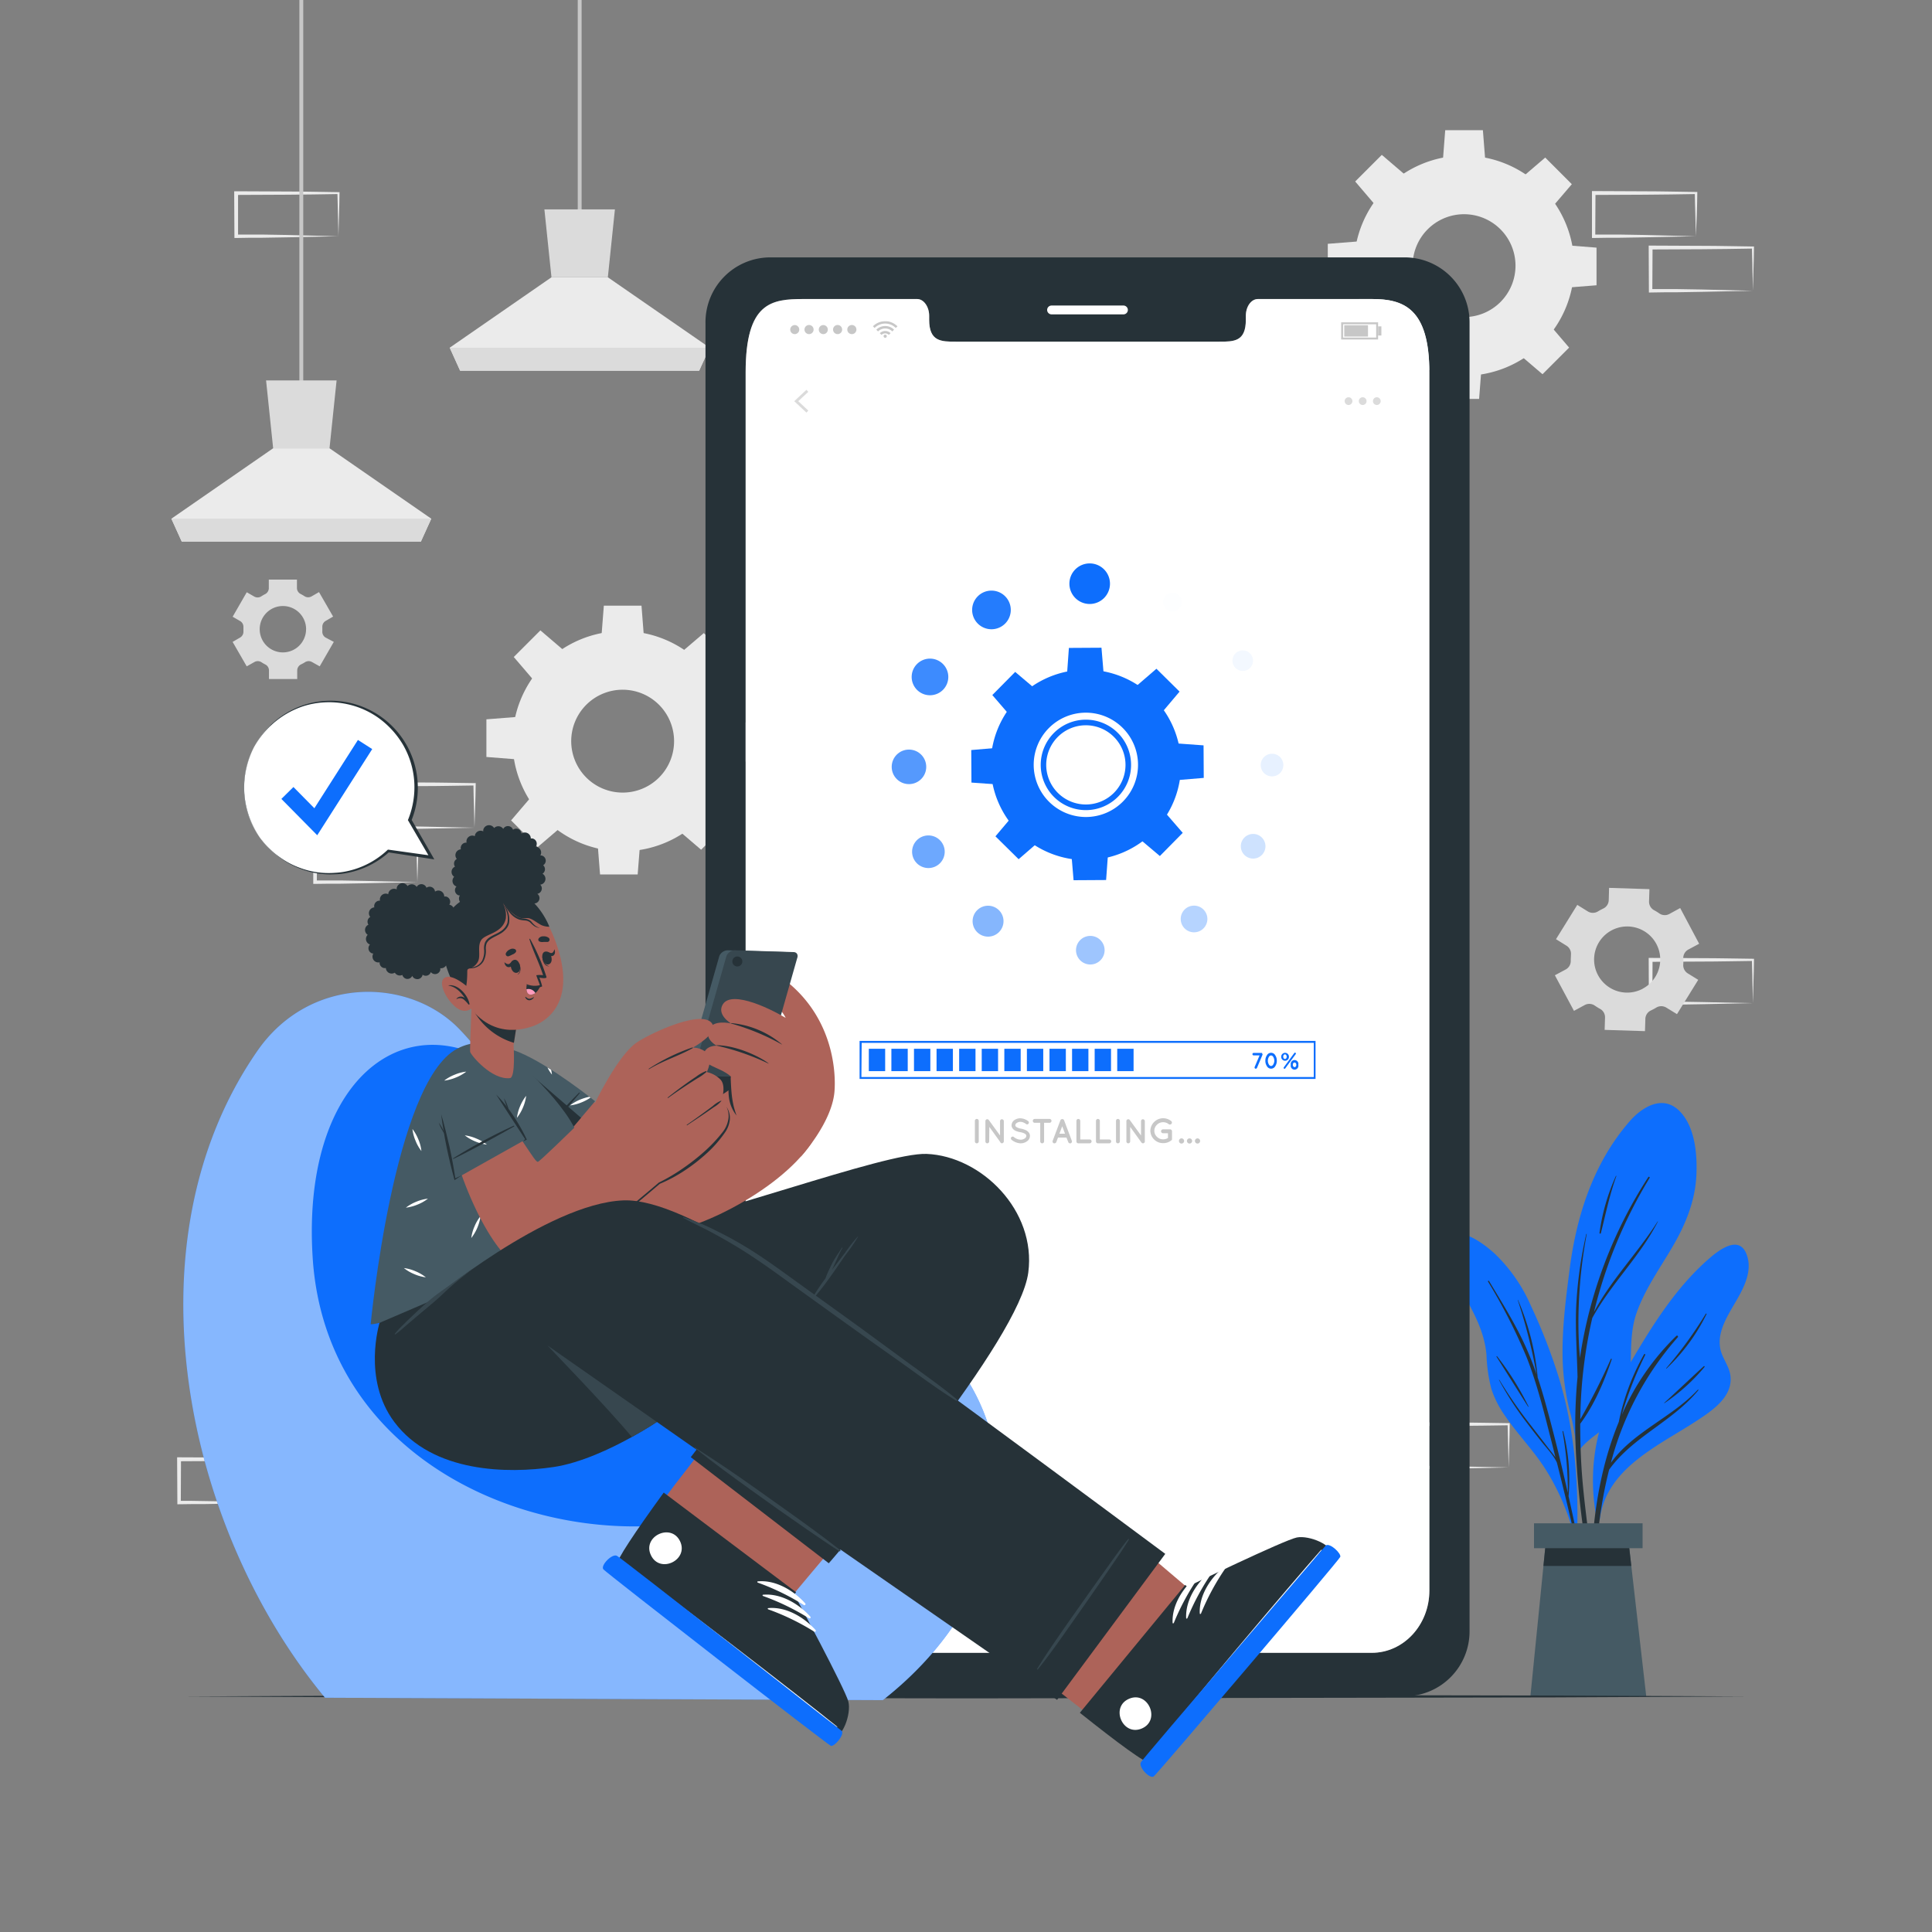 <svg xmlns="http://www.w3.org/2000/svg" viewBox="0 0 500 500"><rect x="0" y="0" width="500" height="500" fill="#808080" stroke="none"/><g id="freepik--background-complete--inject-18"><path d="M87.59,374.75,74.47,375l-6.66.11c-2.23,0-4.47,0-6.7.05h-.44v-.45l-.06-11.19v-.5h.5l13.24.06c4.42,0,8.83.11,13.24.16h.28v.27c0,1.9-.09,3.78-.13,5.65Zm0,0-.14-5.66c0-1.86-.11-3.7-.13-5.53l.27.27c-4.41.05-8.82.16-13.24.16l-13.24.07.5-.5,0,11.19-.45-.45c2.18,0,4.36,0,6.55.06l6.58.11Z" style="fill:#ebebeb"></path><path d="M72.82,388.86l-13.12.28-6.66.11c-2.23,0-4.47,0-6.7.05H45.9v-.45l-.06-11.19v-.51h.5l13.24.06c4.41,0,8.83.11,13.24.16h.28v.27c0,1.9-.08,3.78-.13,5.65Zm0,0-.14-5.66c-.05-1.86-.11-3.7-.13-5.53l.27.27c-4.41.05-8.83.16-13.24.16l-13.24.07.5-.5-.05,11.19-.45-.45c2.18,0,4.36,0,6.55.06l6.58.11Z" style="fill:#ebebeb"></path><path d="M102.16,388.86,89,389.14l-6.66.11c-2.23,0-4.47,0-6.7.05h-.44v-.45l-.06-11.19v-.51h.5l13.24.06c4.42,0,8.83.11,13.24.16h.28v.27c0,1.9-.09,3.78-.14,5.65Zm0,0L102,383.2c0-1.86-.11-3.7-.13-5.53l.27.27c-4.41.05-8.82.16-13.24.16l-13.24.07.5-.5-.05,11.19-.45-.45c2.18,0,4.36,0,6.55.06l6.58.11Z" style="fill:#ebebeb"></path><path d="M122.79,214.2l-13.13.27-6.66.12c-2.22,0-4.46,0-6.69,0h-.45v-.45l0-11.18v-.51h.5l13.24.06c4.41,0,8.83.11,13.24.16h.27V203c0,1.89-.08,3.78-.13,5.65Zm0,0-.14-5.66c-.05-1.86-.12-3.7-.13-5.53l.27.27c-4.41.05-8.83.16-13.24.16l-13.24.06.5-.49-.06,11.18-.44-.44c2.18,0,4.36,0,6.54.05l6.58.12Z" style="fill:#ebebeb"></path><path d="M108,228.3l-13.13.28-6.66.12c-2.22,0-4.46,0-6.69.05h-.45v-.45l0-11.18v-.51h.51l13.24.06c4.41,0,8.82.11,13.24.16h.27v.27c0,1.89-.09,3.78-.13,5.65Zm0,0-.15-5.65c0-1.86-.11-3.7-.13-5.53l.28.27c-4.42.05-8.83.16-13.24.16l-13.24.06.5-.49L82,228.3l-.44-.44c2.18,0,4.35,0,6.54,0l6.58.12Z" style="fill:#ebebeb"></path><path d="M453.66,259.61l-13.13.28-6.66.11c-2.22,0-4.46,0-6.69.05h-.45v-.45l-.05-11.19v-.5h.5l13.24.06c4.41,0,8.83.11,13.24.16h.27v.27c0,1.9-.08,3.78-.13,5.65Zm0,0-.14-5.66c0-1.86-.12-3.7-.13-5.53l.27.27c-4.41.05-8.83.16-13.24.16l-13.24.07.5-.5-.06,11.19-.44-.45c2.18,0,4.36,0,6.54.06l6.58.11Z" style="fill:#ebebeb"></path><path d="M438.89,61.14l-13.13.28-6.66.11c-2.22,0-4.46,0-6.69.06H412v-.45l0-11.19v-.5h.51l13.24.06c4.41,0,8.82.12,13.24.17h.27V50c0,1.9-.09,3.79-.13,5.66Zm0,0-.14-5.65c-.05-1.87-.12-3.71-.14-5.54l.28.27c-4.42.06-8.83.16-13.24.17l-13.24.06.5-.5-.06,11.19-.44-.44c2.18,0,4.35,0,6.54,0l6.58.11Z" style="fill:#ebebeb"></path><path d="M453.66,75.25l-13.13.28-6.66.11c-2.22,0-4.46,0-6.69.06h-.45v-.45l-.05-11.19v-.5h.5l13.24.06c4.41,0,8.83.12,13.24.17h.27v.27c0,1.9-.08,3.79-.13,5.66Zm0,0-.14-5.65c0-1.87-.12-3.71-.13-5.54l.27.27c-4.41.06-8.83.16-13.24.17l-13.24.06.5-.5-.06,11.19-.44-.44c2.18,0,4.36,0,6.54,0l6.58.11Z" style="fill:#ebebeb"></path><path d="M87.59,61.14l-13.12.28-6.66.11c-2.23,0-4.47,0-6.7.06h-.44v-.45L60.61,50v-.5h.5l13.24.06c4.42,0,8.83.12,13.24.17h.28V50c0,1.9-.09,3.79-.13,5.66Zm0,0-.14-5.65c0-1.87-.11-3.71-.13-5.54l.27.27c-4.41.06-8.82.16-13.24.17l-13.24.06.5-.5,0,11.19-.45-.44c2.18,0,4.36,0,6.55,0l6.58.11Z" style="fill:#ebebeb"></path><path d="M390.44,379.77l-13.12.28-6.66.11c-2.23,0-4.47,0-6.7.06h-.44v-.45l-.06-11.19v-.5h.5l13.24.07c4.41,0,8.83.11,13.24.16h.28v.27c0,1.9-.08,3.79-.13,5.66Zm0,0-.14-5.65c-.05-1.86-.11-3.71-.13-5.54l.27.28c-4.41.05-8.83.15-13.24.16l-13.24.06.5-.5,0,11.19-.45-.44c2.18,0,4.36,0,6.55.05l6.58.11Z" style="fill:#ebebeb"></path><path d="M434,262.46l5.5-8.88-2.72-1.68a2.47,2.47,0,0,1-1.15-2.33,13.65,13.65,0,0,0,0-1.57,2.48,2.48,0,0,1,1.3-2.25l2.81-1.51L434.83,235,432,236.55a2.49,2.49,0,0,1-2.59-.17,13.23,13.23,0,0,0-1.33-.82,2.49,2.49,0,0,1-1.31-2.26l.1-3.19-10.44-.33-.09,3.21a2.49,2.49,0,0,1-1.46,2.16l-.69.35-.66.38a2.51,2.51,0,0,1-2.6,0l-2.73-1.7-5.51,8.88,2.72,1.69a2.45,2.45,0,0,1,1.15,2.33c0,.52-.06,1-.05,1.56a2.49,2.49,0,0,1-1.29,2.25l-2.82,1.51,4.94,9.21,2.81-1.52a2.51,2.51,0,0,1,2.6.17,13.82,13.82,0,0,0,1.32.82,2.47,2.47,0,0,1,1.31,2.25l-.1,3.2,10.44.33.1-3.21a2.47,2.47,0,0,1,1.45-2.15l.69-.35c.23-.12.45-.25.67-.38a2.5,2.5,0,0,1,2.61,0Zm-8.84-6.59a8.56,8.56,0,1,1,3.5-11.58A8.55,8.55,0,0,1,425.13,255.87Z" style="fill:#dbdbdb"></path><path d="M86.21,159.57l-3.65-6.34-1.94,1.12a1.75,1.75,0,0,1-1.83-.06c-.3-.2-.62-.38-.94-.55a1.74,1.74,0,0,1-1-1.54V150H69.57v2.24a1.74,1.74,0,0,1-1,1.54c-.32.17-.64.35-.94.55a1.75,1.75,0,0,1-1.83.06l-1.94-1.12-3.65,6.34,1.94,1.12A1.73,1.73,0,0,1,63,162.3c0,.18,0,.36,0,.54s0,.36,0,.54a1.75,1.75,0,0,1-.85,1.61l-1.95,1.13,3.65,6.33,2-1.12a1.73,1.73,0,0,1,1.82.06,10,10,0,0,0,.94.55,1.74,1.74,0,0,1,1,1.55v2.24h7.31v-2.24a1.75,1.75,0,0,1,1-1.55,9,9,0,0,0,1-.55,1.73,1.73,0,0,1,1.82-.06l2,1.12,3.65-6.33L84.27,165a1.72,1.72,0,0,1-.85-1.61c0-.18,0-.36,0-.54s0-.36,0-.54a1.72,1.72,0,0,1,.85-1.61Zm-7,3.27a6,6,0,1,1-6-6A6,6,0,0,1,79.22,162.84Z" style="fill:#dbdbdb"></path><path d="M161.14,163.32a28.5,28.5,0,1,0,28.5,28.5A28.5,28.5,0,0,0,161.14,163.32Zm0,41.8a13.31,13.31,0,1,1,13.31-13.3A13.29,13.29,0,0,1,161.14,205.12Z" style="fill:#ebebeb"></path><polygon points="166.62 164.5 155.67 164.5 156.27 156.75 166.02 156.75 166.62 164.5" style="fill:#ebebeb"></polygon><polygon points="145.77 168.2 138.02 175.94 132.96 170.03 139.85 163.14 145.77 168.2" style="fill:#ebebeb"></polygon><polygon points="133.63 185.55 133.63 196.51 125.88 195.9 125.88 186.16 133.63 185.55" style="fill:#ebebeb"></polygon><polygon points="137.32 206.41 145.07 214.16 139.16 219.21 132.27 212.32 137.32 206.41" style="fill:#ebebeb"></polygon><polygon points="154.68 218.54 165.64 218.54 165.03 226.3 155.29 226.3 154.68 218.54" style="fill:#ebebeb"></polygon><polygon points="175.53 214.85 183.28 207.1 188.34 213.02 181.45 219.91 175.53 214.85" style="fill:#ebebeb"></polygon><polygon points="187.67 197.5 187.67 186.54 195.43 187.14 195.43 196.89 187.67 197.5" style="fill:#ebebeb"></polygon><polygon points="183.98 176.64 176.23 168.89 182.15 163.84 189.04 170.73 183.98 176.64" style="fill:#ebebeb"></polygon><path d="M378.9,40.27a28.49,28.49,0,1,0,28.49,28.49A28.48,28.48,0,0,0,378.9,40.27Zm0,41.79a13.31,13.31,0,1,1,13.31-13.3A13.3,13.3,0,0,1,378.9,82.06Z" style="fill:#ebebeb"></path><polygon points="384.38 41.45 373.42 41.45 374.02 33.69 383.77 33.69 384.38 41.45" style="fill:#ebebeb"></polygon><polygon points="363.52 45.14 355.77 52.89 350.72 46.97 357.61 40.08 363.52 45.14" style="fill:#ebebeb"></polygon><polygon points="351.38 62.49 351.38 73.45 343.63 72.85 343.63 63.1 351.38 62.49" style="fill:#ebebeb"></polygon><polygon points="355.08 83.35 362.82 91.1 356.91 96.15 350.02 89.26 355.08 83.35" style="fill:#ebebeb"></polygon><polygon points="372.43 95.49 383.39 95.49 382.79 103.24 373.04 103.24 372.43 95.49" style="fill:#ebebeb"></polygon><polygon points="393.29 91.8 401.04 84.05 406.09 89.96 399.2 96.85 393.29 91.8" style="fill:#ebebeb"></polygon><polygon points="405.43 74.44 405.43 63.48 413.18 64.09 413.18 73.83 405.43 74.44" style="fill:#ebebeb"></polygon><polygon points="401.73 53.58 393.99 45.84 399.9 40.78 406.79 47.67 401.73 53.58" style="fill:#ebebeb"></polygon><rect x="77.48" width="1" height="101.82" style="fill:#c7c7c7"></rect><polygon points="111.62 134.24 108.91 140.19 47.05 140.19 44.35 134.24 70.69 116.01 85.28 116.01 111.62 134.24" style="fill:#ebebeb"></polygon><polygon points="87.11 98.45 85.28 116.01 70.69 116.01 68.86 98.45 87.11 98.45" style="fill:#dbdbdb"></polygon><polygon points="111.61 134.24 108.91 140.19 47.05 140.19 44.35 134.24 111.61 134.24" style="fill:#dbdbdb"></polygon><rect x="149.52" width="1" height="57.57" style="fill:#c7c7c7"></rect><polygon points="183.65 89.98 180.94 95.93 119.08 95.93 116.39 89.98 142.72 71.76 157.31 71.76 183.65 89.98" style="fill:#ebebeb"></polygon><polygon points="159.14 54.19 157.31 71.76 142.72 71.76 140.89 54.19 159.14 54.19" style="fill:#dbdbdb"></polygon><polygon points="183.65 89.99 180.94 95.94 119.08 95.94 116.38 89.99 183.65 89.99" style="fill:#dbdbdb"></polygon></g><g id="freepik--Plant--inject-18"><path d="M406.11,364.65a58.89,58.89,0,0,1,1.93,10.9c-.1.18-.08.86,0,.67,0,.6.93.49.93-.1,0-.38,0-.77,0-1.14,2.13-2.65,5.22-4.32,7.72-6.62a14.47,14.47,0,0,0,4.23-6.73c2.07-7.14.13-14.71,2.62-21.84,2.15-6.14,6-11.48,9.26-17.05,3.45-5.88,6-12.07,6.24-19,.2-5.28-.43-12.31-4.45-16.27-4.26-4.2-9.54-1.05-12.81,2.69-9.46,10.86-13.83,24.58-15.6,38.61-1,7.77-2,15.58-1.76,23.42A63.35,63.35,0,0,0,406.11,364.65Z" style="fill:#0D6EFD"></path><path d="M408,378.4a133.55,133.55,0,0,1,.26-22s0,0,0-.08c-.12-5.94-.59-11.87-.36-17.82a107.14,107.14,0,0,1,2.62-19.12c0-.07.13-.05.12,0a123.56,123.56,0,0,0-2.07,18.7c-.12,3.35-.1,6.72.08,10.07.06,1.1.16,2.2.23,3.3h0a117.65,117.65,0,0,1,17.7-46.82c.12-.19.46,0,.34.21a122.35,122.35,0,0,0-14.4,34.72C417,331.14,423.9,324.2,429,316.1c0,0,.1,0,.08,0-4.58,9-12.15,16.13-17,25q-1.26,5.44-2,11a123.06,123.06,0,0,0-1.1,15.21,173,173,0,0,0,7.91-15.61c.06-.15.27-.05.22.1-1.92,5.69-4.52,11.82-8.15,16.67,0,3.61.09,7.21.3,10.81.57,9.6,2.21,19.08,3,28.65a.22.22,0,0,1-.44.05A219.81,219.81,0,0,1,408,378.4Z" style="fill:#263238"></path><path d="M418.2,304.33c0-.07.13,0,.11.05-1.76,4.85-2.75,9.76-4,14.74a.18.18,0,0,1-.36-.06A53.08,53.08,0,0,1,418.2,304.33Z" style="fill:#263238"></path><path d="M373.65,324.66a72.93,72.93,0,0,0,4,8.29c3.16,5.74,6.45,11,7.05,17.67a40.64,40.64,0,0,0,1.27,8.86,26.51,26.51,0,0,0,3.53,6.93c3.42,5,7.7,9.28,10.87,14.46a60.89,60.89,0,0,1,7.23,17.42c.08.34.61.25.53-.09a.1.1,0,0,1,0-.07.15.15,0,0,0,0-.07c.5-14.33-.64-28.76-5-42.48a147.18,147.18,0,0,0-6.94-17.67,41.76,41.76,0,0,0-9.37-13.48c-2.66-2.4-8.44-6.95-12.24-4.54C372.8,321.05,372.93,322.87,373.65,324.66Z" style="fill:#0D6EFD"></path><path d="M388.05,357.13a117.27,117.27,0,0,0,8.32,12c1.39,1.81,2.79,3.6,4.18,5.42.65.85,1.38,1.71,2,2.62-.37-1.5-.74-3-1.13-4.51-1.84-7.24-3.62-14.54-6.37-21.5a144.13,144.13,0,0,0-9.95-19.49c-.1-.17.17-.29.27-.13,3,5,6.1,9.95,8.64,15.2a79.85,79.85,0,0,1,3.67,9,139.66,139.66,0,0,0-4.88-19.26c0-.06.06-.1.08,0a65.89,65.89,0,0,1,5.07,20s0,0,0,0c.62,1.86,1.19,3.74,1.73,5.63,2.25,8,4.23,16.11,6.07,24.23a86.83,86.83,0,0,0-1.38-15.92.1.1,0,0,1,.19,0,50.54,50.54,0,0,1,1.38,16.79c.69,3.09,1.37,6.19,2,9.28,1.41,6.6,3.14,13.32,4,20a.14.14,0,0,1-.27,0c-1-3.61-1.57-7.36-2.37-11s-1.64-7.33-2.49-11q-1.87-8-3.88-15.95c-.89-1.95-2.6-3.68-3.89-5.31-1.41-1.79-2.82-3.58-4.19-5.4a80.9,80.9,0,0,1-6.89-10.67C387.88,357.11,388,357.06,388.05,357.13Z" style="fill:#263238"></path><path d="M387.44,351A74.88,74.88,0,0,1,395.58,364c0,.06-.06.12-.1.06-2.74-4.29-5.43-8.62-8.17-12.92C387.26,351,387.38,350.94,387.44,351Z" style="fill:#263238"></path><path d="M448.41,338.24c-1.86,3.2-4,7-3.18,10.88.5,2.43,2.28,4.4,2.6,6.88.72,5.47-4.73,9.08-8.68,11.67-9.83,6.45-23.32,12.2-25.11,25.38-.06.47-.87.35-.81-.11a.31.31,0,0,1,0-.08s-.05,0-.05-.08a50.53,50.53,0,0,1,.18-20.13c1.47-6.79,4.43-12.89,7.93-18.86,5.92-10.1,12.19-20.44,21.14-28.17,2.48-2.14,7.55-6,9.52-1.16S450.68,334.35,448.41,338.24Z" style="fill:#0D6EFD"></path><path d="M439.4,359.65c-6.52,7.06-16.88,11-22.5,18.92a79.27,79.27,0,0,1,17.3-32.48c.21-.24-.12-.59-.36-.36a63.92,63.92,0,0,0-14.13,20.47,91.4,91.4,0,0,1,6.08-15.56.17.17,0,0,0-.29-.17A59.63,59.63,0,0,0,418.94,368c-7.39,17.9-8.08,38.9-6.53,57.77,0,.27.44.28.43,0-.43-14.87-.19-30,3.38-44.52.07-.31.16-.61.23-.91,6.11-8.51,16.43-12.45,23.07-20.54C439.58,359.68,439.48,359.57,439.4,359.65Z" style="fill:#263238"></path><path d="M440.92,353.59c-3.43,3.14-6.8,6.35-10.23,9.49,0,0,0,.09.06.06a49.87,49.87,0,0,0,10.37-9.35A.14.14,0,0,0,440.92,353.59Z" style="fill:#263238"></path><path d="M441.46,340a108,108,0,0,1-10.24,14.09c-.05.06,0,.14.08.08a49.48,49.48,0,0,0,10.34-14.06C441.7,340,441.53,339.86,441.46,340Z" style="fill:#263238"></path><polygon points="426.05 439.04 396.06 439.04 400.1 398.7 421.43 398.7 426.05 439.04" style="fill:#455a64"></polygon><polygon points="422.18 405.26 399.44 405.26 400.1 398.7 421.43 398.7 422.18 405.26" style="fill:#263238"></polygon><rect x="397" y="394.23" width="28.1" height="6.44" style="fill:#455a64"></rect></g><g id="freepik--Floor--inject-18"><polygon points="47.44 439.04 98.08 438.8 148.72 438.71 250 438.54 351.28 438.71 401.92 438.8 452.56 439.04 401.92 439.29 351.28 439.38 250 439.54 148.72 439.37 98.08 439.29 47.44 439.04" style="fill:#263238"></polygon></g><g id="freepik--Device--inject-18"><path d="M363.66,66.61H199.22a16.79,16.79,0,0,0-16.64,17V422.1A16.8,16.8,0,0,0,199.22,439H363.66a16.81,16.81,0,0,0,16.66-16.94V83.56A16.8,16.8,0,0,0,363.66,66.61Zm6.26,345c0,8.91-6.67,16.12-14.9,16.12H207.89c-8.25,0-14.92-7.21-14.92-16.12V96.39c0-18.15,6.67-19,14.92-19h29.47c1.71,0,3.11,2,3.11,4.36v1c0,5.65,3.09,5.67,6.9,5.67h68.15c3.83,0,6.9,0,6.9-5.67v-1c0-2.41,1.38-4.36,3.12-4.36H355c8.23,0,14.9,2.42,14.9,19Z" style="fill:#263238"></path><path d="M290.74,81.36H272.15A1.15,1.15,0,0,1,271,80.22h0a1.15,1.15,0,0,1,1.15-1.15h18.59a1.15,1.15,0,0,1,1.15,1.15h0A1.15,1.15,0,0,1,290.74,81.36Z" style="fill:#fff"></path><path d="M369.92,96.39V411.63c0,8.91-6.67,16.12-14.9,16.12H207.9c-8.25,0-14.93-7.21-14.93-16.12V96.39c0-18.15,6.68-19,14.93-19h29.46c1.71,0,3.11,2,3.11,4.36v1c0,5.65,3.1,5.67,6.9,5.67h68.15c3.84,0,6.9,0,6.9-5.67v-1c0-2.41,1.38-4.36,3.12-4.36H355C363.25,77.35,369.92,79.77,369.92,96.39Z" style="fill:#fff"></path><polygon points="208.7 106.78 205.55 103.83 208.7 100.89 209.19 101.41 206.59 103.83 209.19 106.26 208.7 106.78" style="fill:#dbdbdb"></polygon><path d="M349,102.81a1,1,0,1,1-1,1A1,1,0,0,1,349,102.81Z" style="fill:#dbdbdb"></path><path d="M352.66,102.81a1,1,0,1,1-1,1A1,1,0,0,1,352.66,102.81Z" style="fill:#dbdbdb"></path><path d="M356.32,102.81a1,1,0,1,1-1,1A1,1,0,0,1,356.32,102.81Z" style="fill:#dbdbdb"></path><g id="freepik--u5Zjqx--inject-18"><path d="M232.28,84.43l-.29.29c-.05,0-.11.1-.16.16a3.87,3.87,0,0,0-5.49,0l-.15-.16-.28-.28h0l0,0c.12-.11.23-.22.36-.32a4.19,4.19,0,0,1,.83-.53,4.32,4.32,0,0,1,1.1-.37l.56-.07h.48c.12,0,.25,0,.37,0a4,4,0,0,1,1,.24,4.66,4.66,0,0,1,.68.32,4.12,4.12,0,0,1,.66.46c.1.08.2.18.3.27Z" style="fill:#c7c7c7"></path><path d="M227.24,85.77l-.45-.44a3.12,3.12,0,0,1,1.83-.92,3.21,3.21,0,0,1,2.76.91l-.45.45a2.62,2.62,0,0,0-3.69,0Z" style="fill:#c7c7c7"></path><path d="M230.48,86.22l-.45.45a1.34,1.34,0,0,0-1.89,0l-.44-.44A2,2,0,0,1,230.48,86.22Z" style="fill:#c7c7c7"></path><path d="M229.49,87.08a.41.41,0,0,1-.81,0,.41.41,0,1,1,.81,0Z" style="fill:#c7c7c7"></path></g><path d="M204.51,85.29a1.17,1.17,0,1,1,1.17,1.18A1.17,1.17,0,0,1,204.51,85.29Z" style="fill:#c7c7c7"></path><path d="M208.2,85.29a1.18,1.18,0,1,1,1.18,1.18A1.18,1.18,0,0,1,208.2,85.29Z" style="fill:#c7c7c7"></path><path d="M211.9,85.29a1.17,1.17,0,1,1,1.17,1.18A1.17,1.17,0,0,1,211.9,85.29Z" style="fill:#c7c7c7"></path><path d="M215.59,85.29a1.18,1.18,0,1,1,1.17,1.18A1.18,1.18,0,0,1,215.59,85.29Z" style="fill:#c7c7c7"></path><path d="M219.28,85.29a1.18,1.18,0,1,1,1.18,1.18A1.18,1.18,0,0,1,219.28,85.29Z" style="fill:#c7c7c7"></path><path d="M356.65,87.86h-9.56V83.42h9.56Zm-9.06-.5h8.56V83.92h-8.56Z" style="fill:#c7c7c7"></path><rect x="347.89" y="84.18" width="6.15" height="2.92" style="fill:#c7c7c7"></rect><rect x="356.65" y="84.46" width="0.85" height="2.37" style="fill:#c7c7c7"></rect><path d="M276.76,151.06a5.25,5.25,0,1,0,5.25-5.25A5.25,5.25,0,0,0,276.76,151.06Z" style="fill:#0D6EFD"></path><path d="M251.59,157.85a5,5,0,1,0,5-5A5,5,0,0,0,251.59,157.85Z" style="fill:#0D6EFD;opacity:0.9"></path><path d="M235.94,175.18a4.74,4.74,0,1,0,4.74-4.73A4.74,4.74,0,0,0,235.94,175.18Z" style="fill:#0D6EFD;opacity:0.8"></path><circle cx="235.24" cy="198.46" r="4.47" style="fill:#0D6EFD;opacity:0.7"></circle><path d="M236.05,220.43a4.22,4.22,0,1,0,4.22-4.22A4.22,4.22,0,0,0,236.05,220.43Z" style="fill:#0D6EFD;opacity:0.6"></path><path d="M251.71,238.4a4,4,0,1,0,4-4A4,4,0,0,0,251.71,238.4Z" style="fill:#0D6EFD;opacity:0.5"></path><path d="M278.47,245.91a3.7,3.7,0,1,0,3.7-3.7A3.7,3.7,0,0,0,278.47,245.91Z" style="fill:#0D6EFD;opacity:0.4"></path><path d="M305.57,237.82a3.45,3.45,0,1,0,3.45-3.44A3.44,3.44,0,0,0,305.57,237.82Z" style="fill:#0D6EFD;opacity:0.3"></path><path d="M321.12,219a3.19,3.19,0,1,0,3.19-3.18A3.19,3.19,0,0,0,321.12,219Z" style="fill:#0D6EFD;opacity:0.2"></path><path d="M326.27,198a2.93,2.93,0,1,0,2.93-2.93A2.93,2.93,0,0,0,326.27,198Z" style="fill:#0D6EFD;opacity:0.1"></path><circle cx="321.62" cy="170.98" r="2.67" style="fill:#0D6EFD;opacity:0.05"></circle><path d="M301,155.8a2.42,2.42,0,1,0,2.42-2.42A2.41,2.41,0,0,0,301,155.8Z" style="fill:#0D6EFD;opacity:0.01"></path><path d="M281.09,209.66A11.69,11.69,0,1,0,269.34,198,11.69,11.69,0,0,0,281.09,209.66ZM270.76,198a10.26,10.26,0,1,1,10.32,10.2A10.27,10.27,0,0,1,270.76,198Zm10.33,11.63A11.69,11.69,0,1,0,269.34,198,11.69,11.69,0,0,0,281.09,209.66ZM270.76,198a10.26,10.26,0,1,1,10.32,10.2A10.27,10.27,0,0,1,270.76,198Zm10.33,11.63A11.69,11.69,0,1,0,269.34,198,11.69,11.69,0,0,0,281.09,209.66ZM270.76,198a10.26,10.26,0,1,1,10.32,10.2A10.27,10.27,0,0,1,270.76,198Zm10.4,24.57a24.63,24.63,0,1,0-24.77-24.48A24.63,24.63,0,0,0,281.16,222.6Zm-13.64-24.55a13.5,13.5,0,1,1,13.58,13.42A13.52,13.52,0,0,1,267.52,198.05Zm1.82,0A11.69,11.69,0,1,0,281,186.28,11.7,11.7,0,0,0,269.34,198Zm1.42,0a10.26,10.26,0,1,1,10.32,10.2A10.27,10.27,0,0,1,270.76,198Zm10.33,11.63A11.69,11.69,0,1,0,269.34,198,11.69,11.69,0,0,0,281.09,209.66ZM270.76,198a10.26,10.26,0,1,1,10.32,10.2A10.27,10.27,0,0,1,270.76,198Zm10.33,11.63A11.69,11.69,0,1,0,269.34,198,11.69,11.69,0,0,0,281.09,209.66ZM270.76,198a10.26,10.26,0,1,1,10.32,10.2A10.27,10.27,0,0,1,270.76,198Z" style="fill:#0D6EFD"></path><polygon points="276.15 174.39 285.62 174.33 285.06 167.63 276.63 167.68 276.15 174.39" style="fill:#0D6EFD"></polygon><polygon points="294.19 177.47 300.93 184.13 305.27 178.99 299.28 173.07 294.19 177.47" style="fill:#0D6EFD"></polygon><polygon points="304.77 192.41 304.83 201.88 311.53 201.32 311.48 192.9 304.77 192.41" style="fill:#0D6EFD"></polygon><polygon points="301.69 210.46 295.03 217.2 300.17 221.54 306.09 215.54 301.69 210.46" style="fill:#0D6EFD"></polygon><polygon points="286.75 221.04 277.28 221.1 277.84 227.8 286.26 227.75 286.75 221.04" style="fill:#0D6EFD"></polygon><polygon points="268.7 217.96 261.96 211.3 257.62 216.44 263.62 222.36 268.7 217.96" style="fill:#0D6EFD"></polygon><polygon points="258.12 203.01 258.06 193.54 251.36 194.11 251.41 202.53 258.12 203.01" style="fill:#0D6EFD"></polygon><polygon points="261.2 184.97 267.86 178.23 262.73 173.89 256.81 179.88 261.2 184.97" style="fill:#0D6EFD"></polygon><path d="M340.46,279.23h-118v-9.84h118Zm-117.53-.5H340v-8.84h-117Z" style="fill:#0D6EFD"></path><rect x="224.85" y="271.42" width="4.23" height="5.79" style="fill:#0D6EFD"></rect><rect x="230.69" y="271.42" width="4.23" height="5.79" style="fill:#0D6EFD"></rect><rect x="236.54" y="271.42" width="4.23" height="5.79" style="fill:#0D6EFD"></rect><rect x="242.38" y="271.42" width="4.23" height="5.79" style="fill:#0D6EFD"></rect><rect x="248.23" y="271.42" width="4.23" height="5.79" style="fill:#0D6EFD"></rect><rect x="254.07" y="271.42" width="4.23" height="5.79" style="fill:#0D6EFD"></rect><rect x="259.92" y="271.42" width="4.23" height="5.79" style="fill:#0D6EFD"></rect><rect x="265.76" y="271.42" width="4.23" height="5.79" style="fill:#0D6EFD"></rect><rect x="271.61" y="271.42" width="4.23" height="5.79" style="fill:#0D6EFD"></rect><rect x="277.45" y="271.42" width="4.23" height="5.79" style="fill:#0D6EFD"></rect><rect x="283.3" y="271.42" width="4.23" height="5.79" style="fill:#0D6EFD"></rect><rect x="289.14" y="271.42" width="4.23" height="5.79" style="fill:#0D6EFD"></rect><path d="M326.77,272.9l-1.47,3.48a.31.31,0,0,1-.3.19l-.12,0a.34.34,0,0,1-.18-.43l1.27-3h-1.52a.33.33,0,0,1-.32-.33.32.32,0,0,1,.32-.32h2.08l.12.05,0,0,0,0,0,0s0,0,0,0,0,0,0,0l0,0v0l0,0v.13Z" style="fill:#0D6EFD"></path><path d="M327.47,274.51a2.46,2.46,0,0,1,.4-1.4,1.23,1.23,0,0,1,2.17,0,2.46,2.46,0,0,1,.4,1.4,2.49,2.49,0,0,1-.4,1.41,1.23,1.23,0,0,1-2.17,0A2.49,2.49,0,0,1,327.47,274.51Zm2.32,0a1.88,1.88,0,0,0-.29-1,.66.66,0,0,0-.54-.36.7.7,0,0,0-.56.36,2,2,0,0,0-.28,1,1.94,1.94,0,0,0,.28,1,.72.72,0,0,0,.56.37.68.68,0,0,0,.54-.37A1.86,1.86,0,0,0,329.79,274.51Z" style="fill:#0D6EFD"></path><path d="M331.58,273.47h0a1,1,0,0,1,1-1,1,1,0,0,1,1,1h0a1,1,0,0,1-1,1.05A1,1,0,0,1,331.58,273.47Zm1.41,0h0c0-.33-.19-.6-.45-.6s-.44.27-.44.59h0c0,.34.19.6.45.6S333,273.79,333,273.47Zm-.74,2.75,2.7-3.69a.21.21,0,0,1,.2-.1.23.23,0,0,1,.23.23.25.25,0,0,1-.05.15l-2.7,3.68a.23.23,0,0,1-.2.11.23.23,0,0,1-.23-.23A.25.25,0,0,1,332.25,276.22Zm1.81-.64h0a1,1,0,1,1,1.94,0v0a1,1,0,1,1-1.94,0Zm1.42,0h0c0-.33-.19-.6-.46-.6s-.44.27-.44.58v0c0,.33.19.6.46.6S335.48,275.89,335.48,275.58Z" style="fill:#0D6EFD"></path><path d="M252.3,290.08a.49.49,0,0,1,.49-.5.51.51,0,0,1,.51.5v5.31a.51.51,0,0,1-.51.5.49.49,0,0,1-.49-.5Z" style="fill:#c7c7c7"></path><path d="M256,295.39a.51.51,0,0,1-.49.5.49.49,0,0,1-.49-.5v-5.23h0a.47.47,0,0,1,.2-.41.48.48,0,0,1,.68.11l2.91,4v-3.71a.49.49,0,0,1,.48-.49.51.51,0,0,1,.5.49v5.23a.51.51,0,0,1-.5.5.53.53,0,0,1-.37-.18l0-.06-2.88-4Z" style="fill:#c7c7c7"></path><path d="M261.72,294.32a.46.46,0,0,1,.66-.06,2.94,2.94,0,0,0,1.72.69,1.91,1.91,0,0,0,1.12-.33.83.83,0,0,0,.39-.65.55.55,0,0,0-.08-.29,1,1,0,0,0-.27-.27A3.7,3.7,0,0,0,264,293h0a5,5,0,0,1-1.17-.35,1.92,1.92,0,0,1-.83-.71,1.3,1.3,0,0,1-.21-.73,1.69,1.69,0,0,1,.72-1.32,2.7,2.7,0,0,1,1.56-.48,3.59,3.59,0,0,1,2,.72.47.47,0,0,1,.13.64.46.46,0,0,1-.64.14,2.59,2.59,0,0,0-1.45-.58,1.71,1.71,0,0,0-1,.31.72.72,0,0,0-.34.57.41.41,0,0,0,.06.25.89.89,0,0,0,.24.23,3.18,3.18,0,0,0,1.13.4h0a5.31,5.31,0,0,1,1.24.38,2.12,2.12,0,0,1,.9.74,1.53,1.53,0,0,1,.21.77,1.73,1.73,0,0,1-.77,1.39,2.78,2.78,0,0,1-1.66.52,3.91,3.91,0,0,1-2.31-.9A.48.48,0,0,1,261.72,294.32Z" style="fill:#c7c7c7"></path><path d="M271.64,290.58h-1.43v4.81a.5.5,0,1,1-1,0v-4.81h-1.43a.49.49,0,0,1-.49-.5.49.49,0,0,1,.49-.5h3.85a.49.49,0,0,1,.49.5A.5.5,0,0,1,271.64,290.58Z" style="fill:#c7c7c7"></path><path d="M276,294.4h-2.19l-.44,1.17a.51.51,0,0,1-.47.32.47.47,0,0,1-.17,0,.52.52,0,0,1-.3-.65l2-5.3a.5.5,0,0,1,.48-.32.51.51,0,0,1,.48.32l2,5.3a.51.51,0,0,1-.29.65.47.47,0,0,1-.17,0,.48.48,0,0,1-.46-.32Zm-.37-1-.73-1.93-.73,1.93Z" style="fill:#c7c7c7"></path><path d="M278.58,295.39v-5.31a.49.49,0,0,1,.49-.5.5.5,0,0,1,.5.5v4.81H282a.5.5,0,0,1,.5.5.51.51,0,0,1-.5.5h-2.94A.49.49,0,0,1,278.58,295.39Z" style="fill:#c7c7c7"></path><path d="M283.64,295.39v-5.31a.5.5,0,0,1,1,0v4.81h2.44a.51.51,0,0,1,.5.5.51.51,0,0,1-.5.5h-2.94A.5.5,0,0,1,283.64,295.39Z" style="fill:#c7c7c7"></path><path d="M288.82,290.08a.49.49,0,0,1,.49-.5.51.51,0,0,1,.51.5v5.31a.51.51,0,0,1-.51.5.49.49,0,0,1-.49-.5Z" style="fill:#c7c7c7"></path><path d="M292.49,295.39a.51.51,0,0,1-.49.5.49.49,0,0,1-.49-.5v-5.23h0a.47.47,0,0,1,.2-.41.48.48,0,0,1,.68.11l2.91,4v-3.71a.49.49,0,0,1,.48-.49.51.51,0,0,1,.5.49v5.23a.48.48,0,0,1-.86.32l-.05-.06-2.88-4Z" style="fill:#c7c7c7"></path><path d="M297.71,292.65a3.32,3.32,0,0,1,5.37-2.54.51.51,0,0,1,.1.73.53.53,0,0,1-.73.08,2.3,2.3,0,0,0-1.42-.49,2.22,2.22,0,0,0-1.62.66,2.14,2.14,0,0,0,0,3.11,2.22,2.22,0,0,0,1.62.66,2.51,2.51,0,0,0,1.24-.34v-1.24H301a.52.52,0,0,1-.52-.51.51.51,0,0,1,.52-.5h1.79a.5.5,0,0,1,.52.5v2a.66.66,0,0,1,0,.15.09.09,0,0,1,0,0h0a.4.4,0,0,1-.18.21,3.24,3.24,0,0,1-2,.71A3.28,3.28,0,0,1,297.71,292.65Z" style="fill:#c7c7c7"></path><path d="M305.78,294.61a.67.67,0,1,1,0,1.34.67.67,0,0,1,0-1.34Z" style="fill:#c7c7c7"></path><path d="M307.85,294.61a.67.67,0,1,1,0,1.34.67.67,0,0,1,0-1.34Z" style="fill:#c7c7c7"></path><path d="M309.92,294.61a.67.67,0,1,1,0,1.34.67.67,0,0,1,0-1.34Z" style="fill:#c7c7c7"></path></g><g id="freepik--Character--inject-18"><path d="M84.12,439.37l144.36.62c35.09-27.55,38.71-68.37,13.68-93.11-15.15-15-34.38-11.95-52.7-14.33h-.06a54.11,54.11,0,0,1-18.58-5.45c-18.86-9.95-29.49-33.43-45.36-53.17-2-2.48-4-4.88-6.21-7.2-13-13.94-39-14.39-52.61,5.2C32.12,321.69,47.93,395.77,84.12,439.37Z" style="fill:#0D6EFD"></path><path d="M84.12,439.37l144.36.62c35.09-27.55,38.71-68.37,13.68-93.11-15.15-15-34.38-11.95-52.7-14.33h-.06a54.11,54.11,0,0,1-18.58-5.45c-18.86-9.95-29.49-33.43-45.36-53.17-2-2.48-4-4.88-6.21-7.2-13-13.94-39-14.39-52.61,5.2C32.12,321.69,47.93,395.77,84.12,439.37Z" style="fill:#fff;opacity:0.5"></path><path d="M80.92,325.49c3.78,59.22,72.18,81.33,114.9,63.59,37.14-15.43,25-50.64-6.36-56.53h-.06a54.11,54.11,0,0,1-18.58-5.45c-18.86-9.95-29.49-33.43-45.36-53.17C101.82,261.64,78.15,282.12,80.92,325.49Z" style="fill:#0D6EFD"></path><path d="M214.08,448.7c-2.23-.82-52.53-41-53.48-43.77-.37-1,5.06-8.71,11.88-17.79,1.47-2,3-4,4.58-6,10.16-13.25,21.26-27.07,21.26-27.07l33.73,26.8-22.19,26.33L205,413s12.38,24,13.1,27.13S216.31,449.52,214.08,448.7Z" style="fill:#ad6359"></path><path d="M215.62,449.31c-2.31-.8-54.94-41.35-56-44.17-.4-1.06,5.06-9.08,11.94-18.57l.21-.29,34.25,25.78-.46.57s13.2,24.53,14,27.75S217.93,450.11,215.62,449.31Z" style="fill:#263238"></path><path d="M216.6,446.81c-8.7-7.06-44.47-34.69-53.61-41-.07-.05-.11,0,0,.06,8.47,7.18,44.46,34.52,53.54,41.08C216.68,447.09,216.78,447,216.6,446.81Z" style="fill:#fff"></path><path d="M208.37,414.93c-3-3.34-7.67-6.1-12.25-5.67-.18,0-.15.27,0,.32A61.78,61.78,0,0,1,208,415.36.28.28,0,0,0,208.37,414.93Z" style="fill:#fff"></path><path d="M209.72,418.39c-3-3.34-7.67-6.1-12.25-5.67-.18,0-.15.27,0,.32a61.78,61.78,0,0,1,11.91,5.78A.28.28,0,0,0,209.72,418.39Z" style="fill:#fff"></path><path d="M211.07,421.85c-3-3.34-7.67-6.1-12.25-5.67-.18,0-.15.27,0,.32a61.78,61.78,0,0,1,11.91,5.78A.28.28,0,0,0,211.07,421.85Z" style="fill:#fff"></path><path d="M217.88,448c.66,1.09-2,4.1-2.85,3.82S157,407.12,156.16,406.15s2.25-4.19,3.52-3.5S217.88,448,217.88,448Z" style="fill:#0D6EFD"></path><path d="M176,398.87c-2.34-4.85-9.88-1.22-7.53,3.64S178.31,403.72,176,398.87Z" style="fill:#fff"></path><path d="M266.12,329.33c-2.31,17.53-45.5,68.12-50.49,73.92l-1.14,1.32-35.72-27.46.41-.53,31.46-41.19s-52,30.36-78,16.58c-11.69-6.19-20.35-17.18-20.35-17.18l34-18.12s9.4,3,15.41,2.16c20.7-3,67.11-20.64,78.12-20.2C253.94,299.21,268.24,313.25,266.12,329.33Z" style="fill:#263238"></path><path d="M221.94,320.08a42.24,42.24,0,0,0-3.25,4.16c-1.11,1.46-2.24,2.9-3.35,4.36l0,0,.59-1.28c.7-1.45,1.26-2.95,2.09-4.33,0-.09-.08-.17-.13-.08-.85,1.37-1.84,2.68-2.57,4.13-.34.69-.67,1.38-1,2.08-.16.38-.33.77-.48,1.16a5.37,5.37,0,0,0-.21.56c-.5.68-1,1.36-1.46,2.05-1.06,1.53-2,3.15-3.07,4.68-.06.08.07.15.13.08,1.09-1.43,2.3-2.77,3.41-4.19s2.18-2.93,3.24-4.43,2-2.94,3.05-4.4a43.54,43.54,0,0,0,3.1-4.52S222,320,221.94,320.08Z" style="fill:#37474f"></path><path d="M185.92,370.88c2,1.81,4.08,3.5,6.15,5.19s4.16,3.39,6.26,5.07c4.19,3.36,8.37,6.74,12.61,10,2.33,1.82,4.68,3.61,7.1,5.29.11.08.23-.09.13-.18-4-3.61-8.21-6.92-12.4-10.27s-8.41-6.7-12.66-10c-2.32-1.81-4.63-3.66-7.07-5.32C186,370.64,185.84,370.8,185.92,370.88Z" style="fill:#37474f"></path><path d="M130.19,282.47c7.62,18.06,31.41,36.11,39.13,36.59,9,.56,32-10.41,40.63-23.16,2.05-3-17.39-16.61-20.55-14.32-6.49,4.72-18.78,11.21-19.84,11.32-2.12.22-17-7.84-28.53-15.44C126.72,268,127.15,275.27,130.19,282.47Z" style="fill:#ad6359"></path><path d="M207.3,299.29s8-8.74,8.66-16.78c.45-5.56-.52-20.25-14.13-29.84-3.23-2.28-9.45-3.23-5.52,2.4,2.78,4,5.76,5.69,7,8.32,0,0-8.05-.28-10.2,3.05a71.21,71.21,0,0,0-5,9.08,14.54,14.54,0,0,0,1.61,1.09s-1.71,3.3-.31,8.77Z" style="fill:#ad6359"></path><path d="M186.17,247.39l-8.34,29.29c-.34.86.07,1.58.92,1.6l15.23.47a2.5,2.5,0,0,0,2.17-1.51L204.49,248c.34-.86-.07-1.58-.92-1.6l-15.24-.47A2.47,2.47,0,0,0,186.17,247.39Z" style="fill:#455a64"></path><path d="M188,247.43l-8.34,29.29c-.35.86.07,1.58.92,1.6l15.23.47a2.47,2.47,0,0,0,2.16-1.51L206.3,248c.34-.86-.07-1.58-.92-1.6l-15.24-.47A2.46,2.46,0,0,0,188,247.43Z" style="fill:#37474f"></path><path d="M192.11,248.9a1.29,1.29,0,1,1-1.22-1.36A1.28,1.28,0,0,1,192.11,248.9Z" style="fill:#263238"></path><path d="M214.94,274.65c-1.74-2.35-5.51-7.27-10-10.22-5-3.28-15.46-8.26-17.84-4.56-1.75,2.71,2.08,5,2.08,5s-4.76-1.14-5.8,1.66c-.95,2.55,2.12,4.11,2.12,4.11s-3-.2-3.46,2.43c-.53,3.17,5.87,3.06,8.1,6.73C190.65,280.59,214.94,274.65,214.94,274.65Z" style="fill:#ad6359"></path><path d="M202.36,270.27a23.67,23.67,0,0,0-13.06-5.49c-.12,0-.19.08-.08.11a59,59,0,0,1,13.11,5.42S202.38,270.29,202.36,270.27Z" style="fill:#263238"></path><path d="M198.9,275.2c-1.89-1.5-7.89-4.59-13.36-4.7-.12,0-.19.09-.07.11a62.62,62.62,0,0,1,13.4,4.64S198.93,275.22,198.9,275.2Z" style="fill:#263238"></path><path d="M189.08,278.5c.07,1.77.14,3.48.34,5.19.1.85.26,1.68.44,2.52a23.64,23.64,0,0,0,.76,2.49,9.43,9.43,0,0,1-2-4.92,15.88,15.88,0,0,1-.06-2.67A11,11,0,0,1,189.08,278.5Z" style="fill:#263238"></path><path d="M140.37,301.1,154,285s-11.43-9.26-19.62-12.66-9.19,1.85-5.42,9.63S140.37,301.1,140.37,301.1Z" style="fill:#455a64"></path><path d="M142.62,276.85l-.93-.58a9.51,9.51,0,0,0,1.15,1.83A8.59,8.59,0,0,0,142.62,276.85Zm9.9,7h0a12.87,12.87,0,0,0-2.29.69,11.26,11.26,0,0,0-2.71,1.54,11.22,11.22,0,0,0,3-.79,11.74,11.74,0,0,0,2.29-1.22Zm-17.92,2.42a11.09,11.09,0,0,0-.82,3,11.26,11.26,0,0,0,1.57-2.69,11.09,11.09,0,0,0,.82-3A11.26,11.26,0,0,0,134.6,286.29Z" style="fill:#fff"></path><path d="M150.37,289.28l-10,11.82s-7.66-11.34-11.43-19.11c-2.84-5.85-3-10.27.61-10.65Z" style="fill:#263238"></path><path d="M149.9,282.75a133.71,133.71,0,0,0-11.8,13.46s.09.12.11.1c3.43-3.48,9.74-10.91,11.84-13.42C150.09,282.85,149.94,282.71,149.9,282.75Z" style="fill:#263238"></path><path d="M95.93,342.7c2,.64,58.79-15.79,58.79-15.79L148,307.19s3.31-6.34,1.77-12.44c-2.05-8.15-17.13-21.55-18.32-22.33-4.76-3.16-9.22-3.1-13.16-1C101.88,280.14,95.93,342.7,95.93,342.7Z" style="fill:#455a64"></path><path d="M150.17,297.53c-.45-.25-.92-.47-1.39-.68a10.75,10.75,0,0,0-3-.83,11.26,11.26,0,0,0,2.69,1.57,14.48,14.48,0,0,0,1.72.58C150.19,298,150.19,297.74,150.17,297.53Zm-26.88-2.87a10.75,10.75,0,0,0-3-.83A11.26,11.26,0,0,0,123,295.4a11.09,11.09,0,0,0,3,.82A11.22,11.22,0,0,0,123.29,294.66Zm13.13,35.63a10.75,10.75,0,0,0-3-.83,11.07,11.07,0,0,0,2.69,1.57,12.84,12.84,0,0,0,2,.64h0l.57-.16A11.82,11.82,0,0,0,136.42,330.29ZM107.53,329a11,11,0,0,0-3-.83,10.7,10.7,0,0,0,2.68,1.57,10.85,10.85,0,0,0,3,.83A11.07,11.07,0,0,0,107.53,329ZM122.8,317.4a10.69,10.69,0,0,0-.83,3,12,12,0,0,0,2.4-5.68A10.93,10.93,0,0,0,122.8,317.4Zm11.8-31.11a11.09,11.09,0,0,0-.82,3,11.26,11.26,0,0,0,1.57-2.69,11.09,11.09,0,0,0,.82-3A11.26,11.26,0,0,0,134.6,286.29Zm10.32,29.37a11.26,11.26,0,0,0-2.71,1.54,11.22,11.22,0,0,0,3-.79,10.93,10.93,0,0,0,2.71-1.54A11.22,11.22,0,0,0,144.92,315.66ZM107.75,311a11.26,11.26,0,0,0-2.71,1.54,11.22,11.22,0,0,0,3-.79,10.93,10.93,0,0,0,2.71-1.54A11.22,11.22,0,0,0,107.75,311Zm9.92-32.85a10.89,10.89,0,0,0-2.71,1.53,11.22,11.22,0,0,0,3-.79,10.89,10.89,0,0,0,2.71-1.53A10.52,10.52,0,0,0,117.67,278.13Zm3.14,57.42a9.27,9.27,0,0,0,.14.92l.43-.12A8.39,8.39,0,0,0,120.81,335.55Zm-12.54-40.68a11.16,11.16,0,0,0-1.53-2.7,10.52,10.52,0,0,0,.79,3,10.83,10.83,0,0,0,1.53,2.7A10.52,10.52,0,0,0,108.27,294.87Zm27.08,10.26a10.87,10.87,0,0,0-1.54-2.7,11.05,11.05,0,0,0,.79,3,10.75,10.75,0,0,0,1.54,2.71A11.22,11.22,0,0,0,135.35,305.13Z" style="fill:#fff"></path><path d="M131,307.42a51.08,51.08,0,0,1,7.4-.82c1.23,0,2.46,0,3.69.06.62,0,1.23,0,1.85,0a7.64,7.64,0,0,0,1.91-.17,0,0,0,0,1,0,.09,13.54,13.54,0,0,1-1.77.46,12.93,12.93,0,0,1-1.76.15c-1.25,0-2.5,0-3.75,0-2.53.06-5.06.11-7.57.35C130.92,307.64,130.9,307.44,131,307.42Z" style="fill:#263238"></path><path d="M125.72,311.18a55.92,55.92,0,0,1,5.82-1.94c1-.26,2-.47,3-.65l1.45-.23c.54-.08,1.08-.09,1.61-.17.06,0,.08.07,0,.08-.49.1-1,.28-1.47.4l-1.49.38-3,.75c-2,.49-4,1-5.93,1.55C125.65,311.38,125.62,311.22,125.72,311.18Z" style="fill:#263238"></path><path d="M121.67,272.21c.3,1,5.63,7.34,10.3,6.81,1.52-.17.94-8.51.94-8.51l.1-.63,1.36-8.75-12.08-6.61S121.54,271.78,121.67,272.21Z" style="fill:#ad6359"></path><path d="M134.37,261.12,133,269.88a17.76,17.76,0,0,1-11-9.46c.11-3,.22-5.48.23-5.85v0l1.53.77Z" style="fill:#263238"></path><path d="M116.62,246.34a1.38,1.38,0,0,1-1,2.48,1.47,1.47,0,0,1,0,.59,1.52,1.52,0,0,1-1.69,1.16,1.16,1.16,0,0,1,0,.49,1.38,1.38,0,0,1-1.66,1,1.34,1.34,0,0,1-.77-.49,1.38,1.38,0,0,1-1.63.92,1.48,1.48,0,0,1-.52-.25l0,.12a1.37,1.37,0,0,1-1.66,1,1.34,1.34,0,0,1-1-.81,1.37,1.37,0,0,1-1.56.76,1.4,1.4,0,0,1-1-1,1.55,1.55,0,0,1-1,.11,1.49,1.49,0,0,1-.95-.7,1.51,1.51,0,0,1-2.32-1.2,1.7,1.7,0,0,1-.55,0,1.38,1.38,0,0,1-1.06-1.48,1.51,1.51,0,0,1-1.81-1.82,1.18,1.18,0,0,1,.19-.46l-.24,0a1.4,1.4,0,0,1-1-1.66,1.42,1.42,0,0,1,.36-.66,1.52,1.52,0,0,1-1-1.78,1.47,1.47,0,0,1,.41-.73,1.52,1.52,0,0,1-.65-1.62,1.48,1.48,0,0,1,.85-1,1.37,1.37,0,0,1-.21-1.1,1.34,1.34,0,0,1,.68-.9,1.49,1.49,0,0,1-.32-1.31,1.52,1.52,0,0,1,1.37-1.17,1.23,1.23,0,0,1,0-.66,1.38,1.38,0,0,1,1.47-1.07,1.3,1.3,0,0,1,0-.65,1.51,1.51,0,0,1,1.82-1.14,1.61,1.61,0,0,1,.33.12,2,2,0,0,1,0-.24,1.52,1.52,0,0,1,1.82-1.14,1.4,1.4,0,0,1,.36.13,1.27,1.27,0,0,1,0-.43,1.53,1.53,0,0,1,2.8-.43,1.52,1.52,0,0,1,1.43-.43,1.55,1.55,0,0,1,.93.65,1.39,1.39,0,0,1,2.53.21,1.39,1.39,0,0,1,2.21,1,1.5,1.5,0,0,1,1.21-.24,1.54,1.54,0,0,1,1.18,1.52,1.41,1.41,0,0,1,.5,0,1.38,1.38,0,0,1,1,1.66,1.46,1.46,0,0,1-.2.46h.09a1.52,1.52,0,0,1,1.14,1.83,1.35,1.35,0,0,1-.16.41,1.2,1.2,0,0,1,.37,0,1.38,1.38,0,0,1,1,1.65,1.43,1.43,0,0,1-.62.87,1.37,1.37,0,0,1,.42,1.34,1.39,1.39,0,0,1-.6.85,1.52,1.52,0,0,1-.59,2.83,1.36,1.36,0,0,1,.38,1.28A1.39,1.39,0,0,1,116.62,246.34Z" style="fill:#263238"></path><path d="M139.06,231.32a1.38,1.38,0,0,1-1,2.48,1.47,1.47,0,0,1,0,.59,1.52,1.52,0,0,1-1.69,1.16,1.16,1.16,0,0,1,0,.49,1.38,1.38,0,0,1-1.66,1,1.31,1.31,0,0,1-.77-.49,1.38,1.38,0,0,1-1.63.92,1.53,1.53,0,0,1-.53-.25.5.5,0,0,1,0,.12,1.37,1.37,0,0,1-1.66,1,1.34,1.34,0,0,1-1-.81,1.38,1.38,0,0,1-1.56.76,1.4,1.4,0,0,1-1-1,1.55,1.55,0,0,1-1,.11,1.51,1.51,0,0,1-1-.7,1.5,1.5,0,0,1-1.14.2,1.53,1.53,0,0,1-1.18-1.4,1.65,1.65,0,0,1-.54,0,1.38,1.38,0,0,1-1.06-1.48,1.52,1.52,0,0,1-1.82-1.82,1.37,1.37,0,0,1,.2-.46l-.24,0a1.39,1.39,0,0,1-1-1.66,1.42,1.42,0,0,1,.36-.66,1.52,1.52,0,0,1-1-1.78,1.53,1.53,0,0,1,.4-.73,1.53,1.53,0,0,1-.64-1.62,1.48,1.48,0,0,1,.85-1,1.38,1.38,0,0,1,.47-2,1.49,1.49,0,0,1-.32-1.31,1.52,1.52,0,0,1,1.37-1.17,1.34,1.34,0,0,1,0-.66,1.39,1.39,0,0,1,1.48-1.07,1.43,1.43,0,0,1,0-.65,1.52,1.52,0,0,1,1.83-1.14,1.85,1.85,0,0,1,.33.12,1,1,0,0,1,0-.24,1.51,1.51,0,0,1,1.82-1.14,1.21,1.21,0,0,1,.35.13,1.28,1.28,0,0,1,0-.43,1.53,1.53,0,0,1,2.8-.43,1.52,1.52,0,0,1,1.43-.43,1.55,1.55,0,0,1,.93.65,1.36,1.36,0,0,1,1.53-.69,1.38,1.38,0,0,1,1,.9,1.38,1.38,0,0,1,2.2,1,1.51,1.51,0,0,1,1.21-.24,1.54,1.54,0,0,1,1.19,1.52,1.41,1.41,0,0,1,.5,0,1.38,1.38,0,0,1,1,1.66,1.25,1.25,0,0,1-.19.46h.09A1.52,1.52,0,0,1,140,221a1.67,1.67,0,0,1-.16.41,1.11,1.11,0,0,1,.36,0,1.37,1.37,0,0,1,1,1.65,1.41,1.41,0,0,1-.63.87,1.36,1.36,0,0,1,.43,1.34,1.39,1.39,0,0,1-.6.85,1.52,1.52,0,0,1-.59,2.83,1.36,1.36,0,0,1,.38,1.28A1.4,1.4,0,0,1,139.06,231.32Z" style="fill:#263238"></path><path d="M144.36,245.37c4.72,14.81-3.62,19.32-6.81,20.33-2.91.92-12.9,3.69-19.13-10.56s-.84-21.13,5.69-23.59S139.64,230.55,144.36,245.37Z" style="fill:#ad6359"></path><path d="M141.69,243.78c-.36,0-.71,0-1.07,0a1.73,1.73,0,0,1-1.1-.17.56.56,0,0,1-.16-.66,1.36,1.36,0,0,1,1.24-.63,2.05,2.05,0,0,1,1.4.39A.6.6,0,0,1,141.69,243.78Z" style="fill:#263238"></path><path d="M131.63,247.48a8.6,8.6,0,0,0,1-.46,1.76,1.76,0,0,0,.9-.66.57.57,0,0,0-.16-.66,1.38,1.38,0,0,0-1.39,0,2,2,0,0,0-1.06,1A.59.59,0,0,0,131.63,247.48Z" style="fill:#263238"></path><path d="M134.32,249.23s-.06.07,0,.11c.31,1,.49,2.22-.35,2.81,0,0,0,.07,0,.06C135,251.75,134.78,250.14,134.32,249.23Z" style="fill:#263238"></path><path d="M133.12,248.4c-1.67.32-.92,3.65.64,3.36S134.53,248.14,133.12,248.4Z" style="fill:#263238"></path><path d="M132.51,248.73c-.25.25-.46.65-.8.76s-.79-.14-1.13-.42c0,0-.05,0-.05.05.14.64.53,1.24,1.24,1.18s1-.72,1-1.4C132.75,248.78,132.61,248.62,132.51,248.73Z" style="fill:#263238"></path><path d="M140.36,247.58s.09,0,.1.08c.19,1,.59,2.2,1.6,2.34a0,0,0,0,1,0,.06C140.88,250.15,140.37,248.6,140.36,247.58Z" style="fill:#263238"></path><path d="M141,246.3c1.64-.49,2.5,2.82,1,3.27S139.67,246.71,141,246.3Z" style="fill:#263238"></path><path d="M141.79,246.34c.31.11.65.36,1,.3s.54-.5.68-.9c0-.05.05,0,.06,0,.18.63.15,1.34-.43,1.62s-1.07-.18-1.39-.77C141.62,246.5,141.67,246.29,141.79,246.34Z" style="fill:#263238"></path><path d="M136.05,258c.29.21.59.51,1,.48a2.67,2.67,0,0,0,1.08-.43,0,0,0,0,1,.06.05,1.44,1.44,0,0,1-1.25.77,1.14,1.14,0,0,1-1-.8A.06.06,0,0,1,136.05,258Z" style="fill:#263238"></path><path d="M139.61,253s.54,1.5.69,2.23c0,.07-.15.14-.4.2,0,0,0,0,0,0a3.54,3.54,0,0,1-3.64-.59.08.08,0,0,1,.09-.12,5.38,5.38,0,0,0,3.36.24c0-.21-1-2.54-.89-2.58a6.75,6.75,0,0,1,1.73,0c-1-3.16-2.56-6.13-3.54-9.3,0-.11.13-.18.18-.09a53.8,53.8,0,0,1,4.24,9.86C141.55,253.33,139.93,253.1,139.61,253Z" style="fill:#263238"></path><path d="M139.81,255.19a4.39,4.39,0,0,1-1.26,1.81,2,2,0,0,1-1.11.42c-.88.05-1.14-.7-1.19-1.39a4.27,4.27,0,0,1,.06-1.1A5.64,5.64,0,0,0,139.81,255.19Z" style="fill:#263238"></path><path d="M138.55,257a2,2,0,0,1-1.11.42c-.88.05-1.14-.7-1.19-1.39A2,2,0,0,1,138.55,257Z" style="fill:#ff9cbd"></path><path d="M130.19,233.72a7,7,0,0,1,.7,4.05c-.87,3.82-5.24,3.84-6.35,5.53s0,4.12-.91,5.67c-1.27,2.15-2.69,1.13-2.7,2.39s0,5.23-1.36,6.06-14.06-22.88,6-26.55c0,0,2.53-1.89,7.19-.54,6.64,1.92,9.41,9.51,9.41,9.51a5.17,5.17,0,0,1-2.08-.43c-1.15-.63-1.76-1.16-2.59-1.55-1.3-.61-1.84.15-3.18-.43C132.29,236.54,130.19,233.72,130.19,233.72Z" style="fill:#263238"></path><path d="M129.82,232.92a13.63,13.63,0,0,1,1.26,2.91,5.7,5.7,0,0,1,.24,3,4.17,4.17,0,0,1-1.89,2.28c-.86.56-1.88.9-2.81,1.53a3.13,3.13,0,0,0-1.11,1.3,4.21,4.21,0,0,0-.24,1.66,5.57,5.57,0,0,1-.49,3,3.52,3.52,0,0,1-2.41,1.72,7.41,7.41,0,0,0-3.05.85c.93-.59,2-.46,3.09-.61a3.8,3.8,0,0,0,2.7-1.76,5.72,5.72,0,0,0,.62-3.2,3.69,3.69,0,0,1,.22-1.47,2.75,2.75,0,0,1,1-1.08c.83-.59,1.85-.95,2.77-1.55a5.63,5.63,0,0,0,1.25-1.09,3.54,3.54,0,0,0,.77-1.49,6,6,0,0,0-.39-3.22A13.41,13.41,0,0,0,129.82,232.92Z" style="fill:#263238"></path><path d="M130.4,233.74a10.88,10.88,0,0,0,1.58,2.52,5.25,5.25,0,0,0,2.48,1.75,8.36,8.36,0,0,0,1.5.22,2.32,2.32,0,0,1,1.23.48,7.24,7.24,0,0,0,1.13,1,3.37,3.37,0,0,0,1.43.45,3.74,3.74,0,0,1-1.29-.65,7.84,7.84,0,0,1-1-1.06,2.6,2.6,0,0,0-1.43-.67,7.53,7.53,0,0,1-1.42-.23,5.54,5.54,0,0,1-2.33-1.54A21.54,21.54,0,0,1,130.4,233.74Z" style="fill:#263238"></path><path d="M121.13,255.53s-4.38-4-6.26-2.32,2.16,8,4.89,8.33a2.63,2.63,0,0,0,3.13-2.15Z" style="fill:#ad6359"></path><path d="M116.08,255a0,0,0,0,0,0,.07c1.93.32,3.23,1.75,4.27,3.3a1.46,1.46,0,0,0-2.21.1s0,.1.07.08a1.61,1.61,0,0,1,1.86.16,7.83,7.83,0,0,1,1.15,1.22c.12.13.38,0,.28-.18l0,0C121,257.42,118.55,254.66,116.08,255Z" style="fill:#263238"></path><path d="M114.6,285.13c3.89,23.81,14.83,41.2,19.37,41.95,12.21,2,32.86-18,39-22.64,2.49-1.9-17.82-18.9-20.22-16.57-5.66,5.48-13.16,12.82-13.57,12.82-.86,0-3.77-5.92-14.4-19.88C115.9,269.12,113,275.4,114.6,285.13Z" style="fill:#ad6359"></path><path d="M184.3,264.92c1.68,2.57-5,6.2-5,6.2a5.69,5.69,0,0,1,3.62,1.33c1.72,1.59,0,5,0,5a7,7,0,0,1,3.59,2c1.49,1.68.22,5.35.22,5.35a6.34,6.34,0,0,1,2,3.76c.79,6.51-13.42,15.81-18,17.6l-18.63-16.82s6.91-15.44,12.54-19.43C167.74,267.69,181.72,261,184.3,264.92Z" style="fill:#ad6359"></path><path d="M179.19,271.08a51.16,51.16,0,0,0-11.27,5.5.07.07,0,1,0,.07.12c3.51-2.16,7.69-3.43,11.28-5.44A.1.1,0,0,0,179.19,271.08Z" style="fill:#263238"></path><path d="M182.62,277.23a10.69,10.69,0,0,0-2.47,1.42c-.84.56-1.67,1.13-2.49,1.72q-2.47,1.77-4.85,3.66c-.07.06,0,.18.08.13q2.46-1.77,5-3.43c.84-.55,1.69-1.09,2.55-1.63a13.12,13.12,0,0,0,2.34-1.64A.14.14,0,0,0,182.62,277.23Z" style="fill:#263238"></path><path d="M186.63,284.85a7.53,7.53,0,0,0-2.16,1.39l-2.23,1.65c-1.48,1.09-3,2.18-4.5,3.21a.08.08,0,0,0,.08.13c1.55-1.05,3.12-2.07,4.67-3.13l2.27-1.58a7.11,7.11,0,0,0,1.93-1.6S186.67,284.83,186.63,284.85Z" style="fill:#263238"></path><path d="M188,286.44a5.1,5.1,0,0,1,.87,3.43,7.14,7.14,0,0,1-1.35,3.36,30.82,30.82,0,0,1-4.76,5.37,46.38,46.38,0,0,1-5.67,4.39,38.59,38.59,0,0,1-6.31,3.37l0,0c-1.4,1.15-10.6,9.1-12.07,9.7,1.3-1.26,10.45-8.81,11.78-10l0,0h0a47.62,47.62,0,0,0,6.09-3.58,55.79,55.79,0,0,0,5.57-4.34,38.4,38.4,0,0,0,4.84-5.12,7.14,7.14,0,0,0,1.45-3.1A5.16,5.16,0,0,0,188,286.44Z" style="fill:#263238"></path><path d="M117.72,305.17l18.37-10.31s-7.47-12.67-14-18.72-9.25-1.47-8.43,7.13S117.72,305.17,117.72,305.17Z" style="fill:#455a64"></path><path d="M117.67,278.13a10.89,10.89,0,0,0-2.71,1.53,11.22,11.22,0,0,0,3-.79,10.89,10.89,0,0,0,2.71-1.53A10.52,10.52,0,0,0,117.67,278.13Zm5.62,16.53a10.75,10.75,0,0,0-3-.83A11.26,11.26,0,0,0,123,295.4a11.09,11.09,0,0,0,3,.82A11.22,11.22,0,0,0,123.29,294.66Z" style="fill:#fff"></path><path d="M133,291.31a134.44,134.44,0,0,0-15.76,8.49s0,.14.07.13c4.43-2.06,12.94-6.82,15.78-8.43C133.14,291.47,133,291.28,133,291.31Z" style="fill:#263238"></path><path d="M119.51,304.17c-.56.39-1.14.76-1.71,1.13l-.17.12-.06-.22q-1.12-4.15-2-8.37c-.28-1.4-.56-2.81-.78-4.22s-.46-2.83-.62-4.26c.42,1.38.8,2.77,1.14,4.16s.68,2.78,1,4.18q.92,4.19,1.56,8.44l-.23-.1C118.27,304.74,118.88,304.44,119.51,304.17Z" style="fill:#263238"></path><path d="M115.22,293.69a11.2,11.2,0,0,1-.94-1.51,10.66,10.66,0,0,1-.72-1.62,12.36,12.36,0,0,1,1.66,3.13Z" style="fill:#263238"></path><path d="M135.4,295.37c.19-.22.4-.42.6-.64l0,.21c-1.29-1.94-2.54-3.89-3.81-5.83l-3.79-5.85a35.45,35.45,0,0,1,4.41,5.44,45.69,45.69,0,0,1,3.46,6.09l.07.14-.11.06C135.92,295.12,135.67,295.26,135.4,295.37Z" style="fill:#263238"></path><path d="M131.74,287.52a11.19,11.19,0,0,1-.77-1.6,12.41,12.41,0,0,1-.53-1.7,11.19,11.19,0,0,1,.77,1.6A12.41,12.41,0,0,1,131.74,287.52Z" style="fill:#263238"></path><path d="M344.5,403.13c-.82,2.23-41.19,52.4-43.94,53.35-1,.36-8.69-5.1-17.75-12-2-1.48-4-3-6-4.59-13.21-10.21-27-21.35-27-21.35l26.91-33.65L303,407.22l5.76,4.89s24.05-12.3,27.18-13S345.32,400.91,344.5,403.13Z" style="fill:#ad6359"></path><path d="M344.33,402.23c-.9,2.28-43.72,53.07-46.58,54-1.08.36-8.85-5.45-18-12.74l-.28-.23,27.26-33.08.54.48s25.09-12.11,28.34-12.76S345.23,400,344.33,402.23Z" style="fill:#263238"></path><path d="M341.87,401.14c-7.43,8.39-36.6,42.91-43.3,51.76-.06.08,0,.11.05.05,7.55-8.15,36.44-42.91,43.39-51.69C342.16,401.08,342,401,341.87,401.14Z" style="fill:#fff"></path><path d="M309.66,408c-3.47,2.84-6.42,7.4-6.19,12,0,.18.26.16.32,0a61.8,61.8,0,0,1,6.29-11.65A.28.28,0,0,0,309.66,408Z" style="fill:#fff"></path><path d="M313.18,406.77c-3.47,2.83-6.43,7.39-6.2,12,0,.18.27.16.32,0a62.38,62.38,0,0,1,6.29-11.65A.28.28,0,0,0,313.18,406.77Z" style="fill:#fff"></path><path d="M316.7,405.57c-3.47,2.84-6.43,7.4-6.2,12,0,.18.26.17.32,0a61.8,61.8,0,0,1,6.29-11.65A.28.28,0,0,0,316.7,405.57Z" style="fill:#fff"></path><path d="M343.16,399.92c1.12-.62,4,2.15,3.7,3s-47.25,56-48.25,56.8-4.09-2.43-3.34-3.67S343.16,399.92,343.16,399.92Z" style="fill:#0D6EFD"></path><path d="M292.2,439.64c-4.95,2.13-1.65,9.82,3.31,7.69S297.15,437.51,292.2,439.64Z" style="fill:#fff"></path><path d="M301.57,402.14l-28,37.78-94.48-65.56L170,368s-2.58,1.74-6.47,3.89c-5.39,3-13.3,6.75-20.29,7.78-11.73,1.74-31.32,1.55-41.2-11.67-8.33-11.13-3.81-25.65-3.81-25.65l12.88-5.53s30.48-25.4,50.22-26.16c8.39-.33,20.6,6,31.91,12.66S301.57,402.14,301.57,402.14Z" style="fill:#263238"></path><path d="M170,368s-2.58,1.74-6.47,3.89c-6.86-8.22-21.4-23.15-21.84-23.68Z" style="fill:#37474f"></path><path d="M122.26,328.35c-1.82,1.26-3.58,2.61-5.38,3.91s-3.59,2.47-5.27,3.87-3.33,2.93-4.94,4.46c-.78.74-1.55,1.48-2.3,2.24a21.47,21.47,0,0,0-2.2,2.38.1.1,0,0,0,.14.13,25.73,25.73,0,0,0,2.44-2l2.55-2.17c1.63-1.39,3.3-2.75,4.94-4.15s3.13-2.9,4.73-4.31,3.54-2.9,5.33-4.32C122.33,328.38,122.3,328.32,122.26,328.35Z" style="fill:#37474f"></path><path d="M292,398.29c-1.7,2.07-3.25,4.28-4.81,6.45s-3.13,4.37-4.68,6.56c-3.1,4.39-6.22,8.77-9.26,13.2-1.67,2.44-3.31,4.89-4.85,7.41-.06.11.11.22.2.12,3.36-4.18,6.4-8.61,9.49-13s6.17-8.8,9.2-13.24c1.66-2.43,3.37-4.86,4.88-7.38A.11.11,0,0,0,292,398.29Z" style="fill:#37474f"></path><path d="M217.45,401.17c-4.7-3.7-9.57-7.2-14.45-10.67s-9.69-6.93-14.61-10.28q-2.13-1.44-4.27-2.85c-1.42-.95-2.9-1.82-4.29-2.8-.08-.06-.15.08-.07.13,1.28.92,2.48,1.95,3.74,2.9s2.39,1.83,3.6,2.72c2.36,1.75,4.74,3.46,7.12,5.19q7.25,5.24,14.61,10.3c2.79,1.91,5.56,3.83,8.41,5.65C217.41,401.57,217.62,401.3,217.45,401.17Z" style="fill:#37474f"></path><path d="M247.67,362.19c-4.34-3.6-9-6.83-13.55-10.16s-9.19-6.77-13.81-10.11L206.54,332c-4.44-3.21-8.87-6.48-13.56-9.32-2.57-1.56-5.21-3-7.92-4.31a52.78,52.78,0,0,0-8.18-3.34.08.08,0,0,0-.06.14c2.32,1.3,4.75,2.38,7.09,3.63s4.6,2.53,6.84,3.89c4.67,2.83,9.07,6,13.49,9.22,9.19,6.61,18.35,13.24,27.6,19.75,5.18,3.65,10.25,7.5,15.62,10.85C247.63,362.58,247.83,362.32,247.67,362.19Z" style="fill:#37474f"></path></g><g id="freepik--speech-bubble--inject-18"><path d="M63.24,206.17a22.29,22.29,0,0,0,37.24,14.09l11.14,1.64-5.57-9.64a22.29,22.29,0,1,0-42.81-6.09Z" style="fill:#fff"></path><path d="M69.91,187.76a22.88,22.88,0,0,1,8.6-5.27,22.54,22.54,0,0,1,27.94,29.94l0-.39L112,221.7l.4.71-.8-.12-11.14-1.71.26-.08a22.5,22.5,0,0,1-11,5.44,18.83,18.83,0,0,1-3.09.32,21.26,21.26,0,0,1-3.09-.06,22,22,0,0,1-6-1.43,21.64,21.64,0,0,1-5.38-3,26.28,26.28,0,0,1-2.35-2,24.8,24.8,0,0,1-2-2.33,22.41,22.41,0,0,1,2.17-29.7Zm-2.1,29.65a19.87,19.87,0,0,0,4.38,4.27,21.13,21.13,0,0,0,5.37,2.9,21.15,21.15,0,0,0,9,1.31,19.29,19.29,0,0,0,3-.37A21.92,21.92,0,0,0,100.26,220l.11-.11.15,0,11.16,1.56-.4.59-5.61-9.62-.11-.18.09-.2a22.38,22.38,0,0,0,1.56-9.71,22,22,0,0,0-2.82-9.43,23,23,0,0,0-6.67-7.27,21.91,21.91,0,0,0-9.21-3.64,22.19,22.19,0,0,0-9.91.74A22.63,22.63,0,0,0,70,187.86a22,22,0,0,0-2.2,29.55Z" style="fill:#263238"></path><polygon points="82.1 216.16 72.82 206.76 75.94 203.68 81.36 209.17 92.63 191.5 96.33 193.86 82.1 216.16" style="fill:#0D6EFD"></polygon></g></svg>
